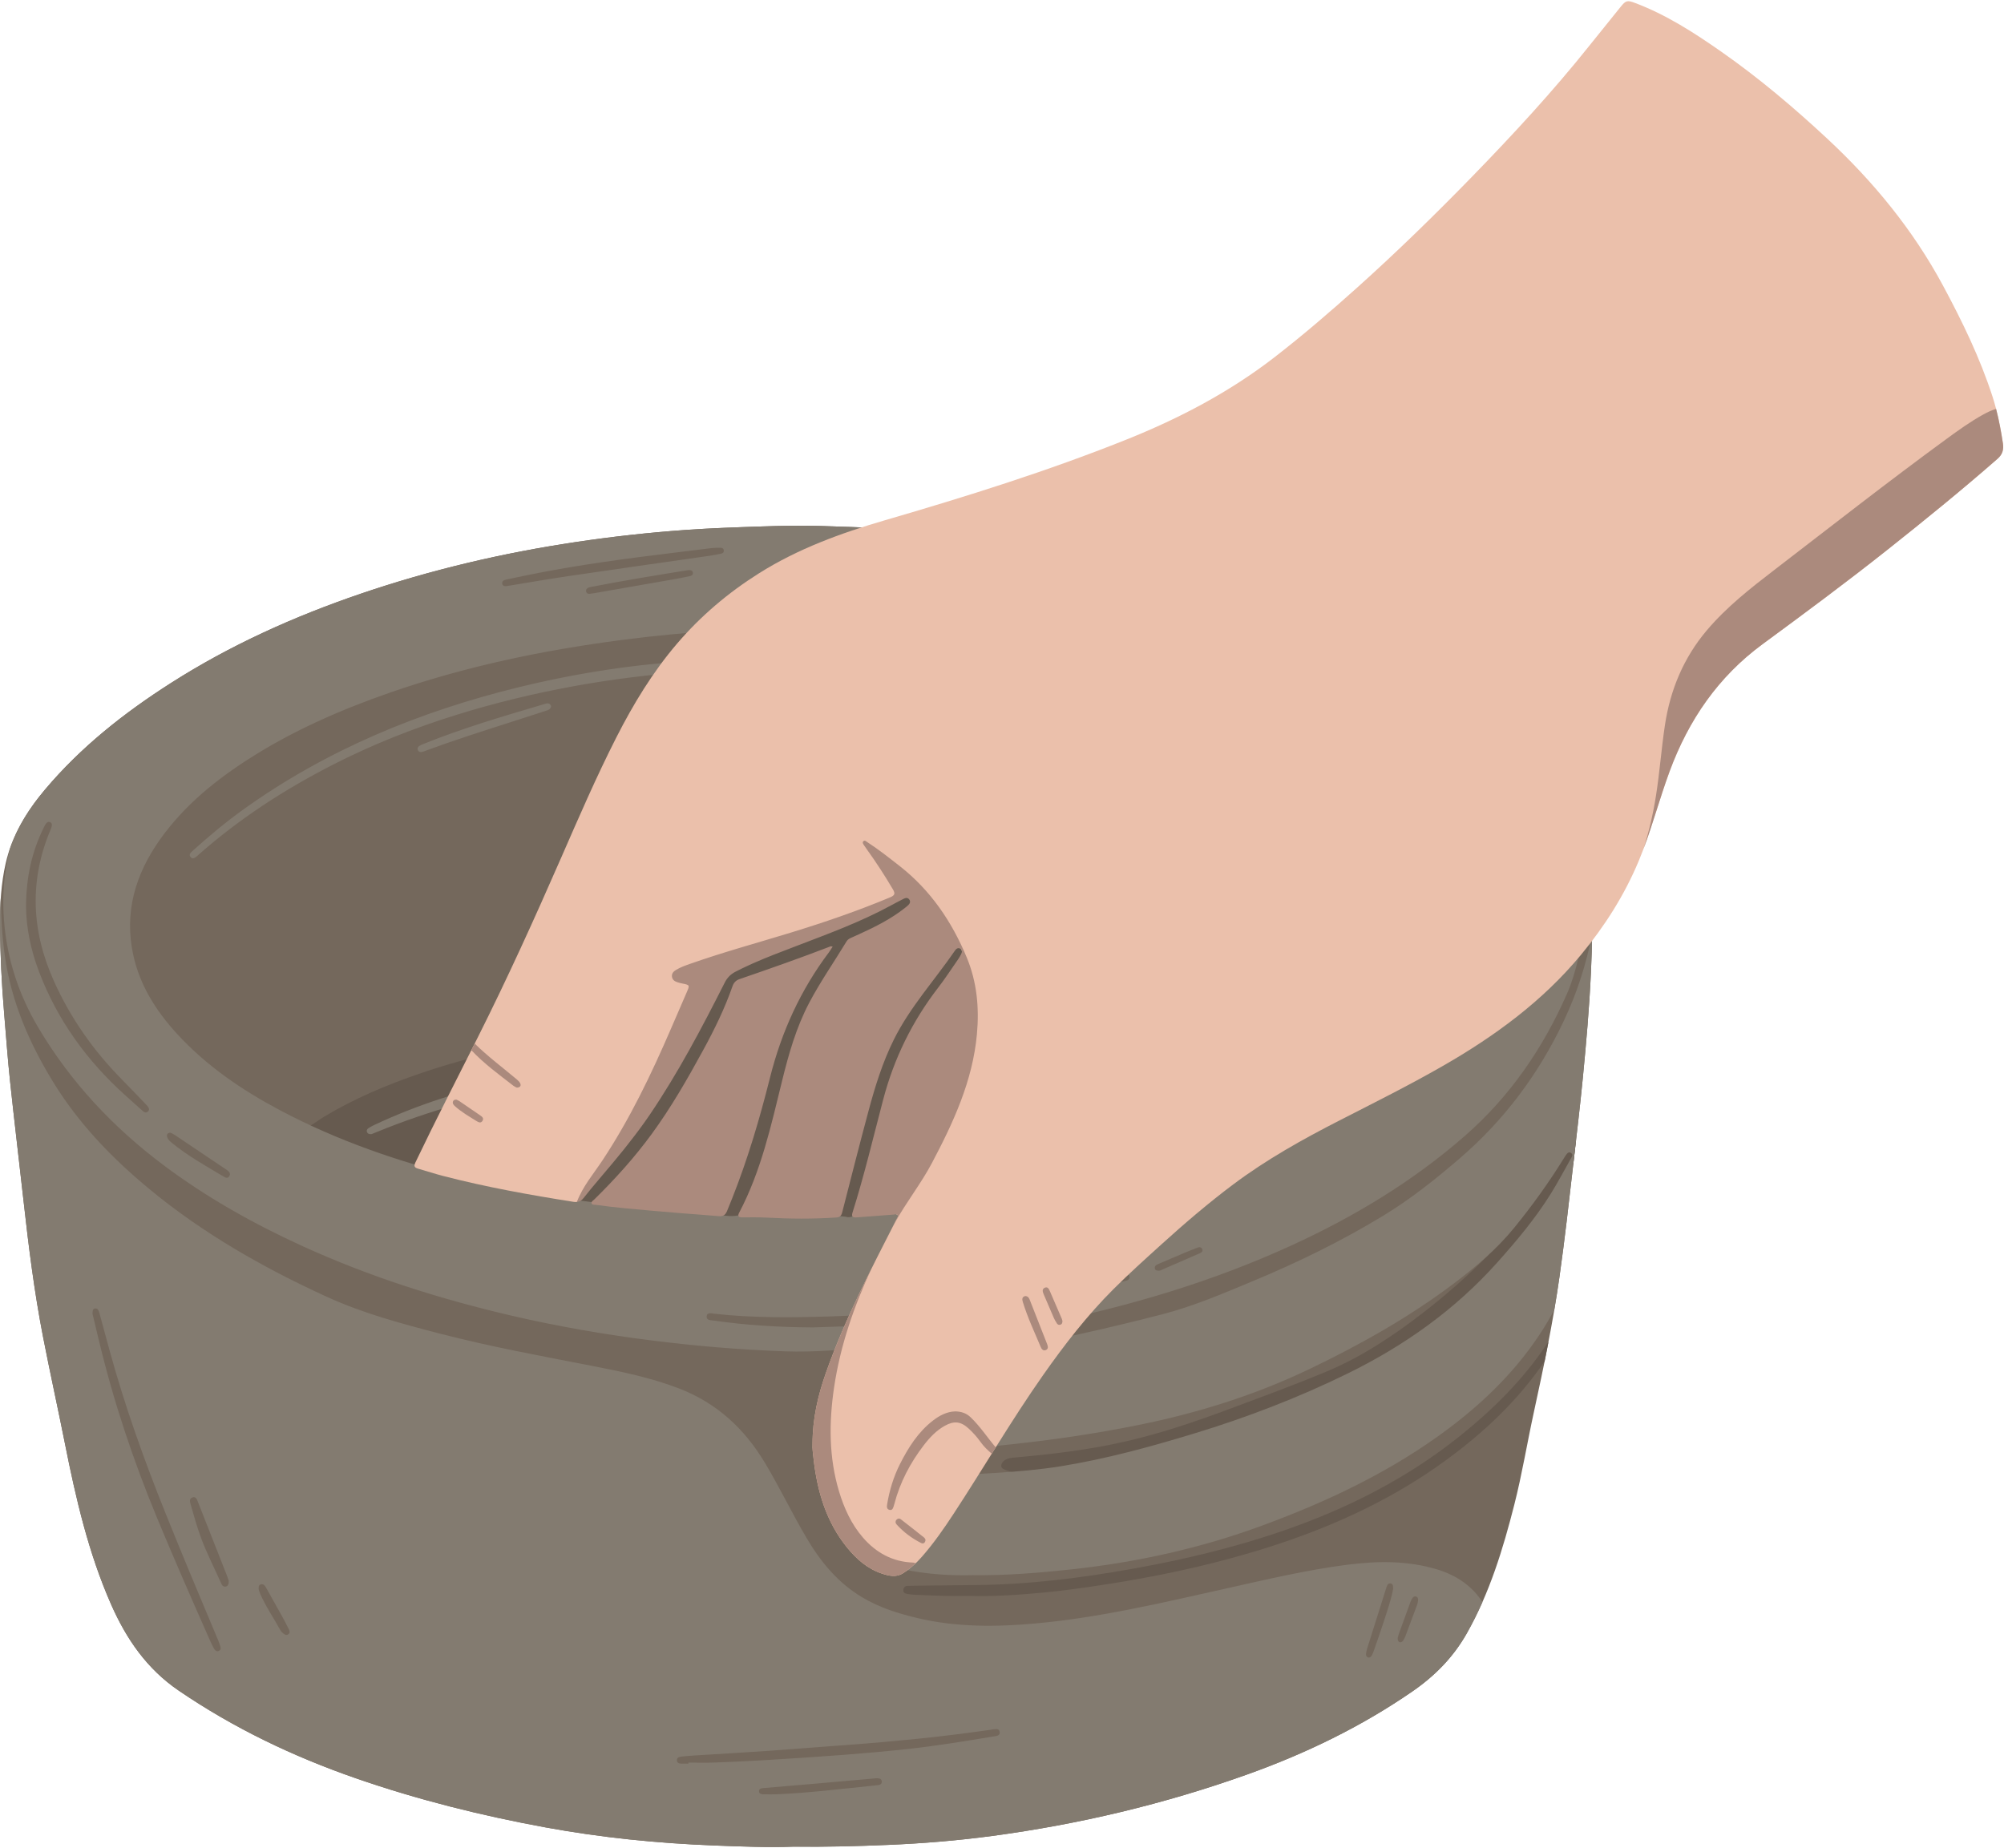 <?xml version="1.0" encoding="UTF-8"?>
<!DOCTYPE svg PUBLIC '-//W3C//DTD SVG 1.0//EN'
          'http://www.w3.org/TR/2001/REC-SVG-20010904/DTD/svg10.dtd'>
<svg height="461.3" preserveAspectRatio="xMidYMid meet" version="1.0" viewBox="-0.0 -0.3 500.2 461.3" width="500.2" xmlns="http://www.w3.org/2000/svg" xmlns:xlink="http://www.w3.org/1999/xlink" zoomAndPan="magnify"
><g id="change1_1"
  ><path d="M397.1,242.436c-0.402,8.838-1.176,17.647-2.032,26.447 c-0.702,7.222-1.568,14.429-2.394,21.639c-1.074,9.373-2.123,18.749-3.448,28.092 c-1.607,11.333-3.948,22.521-6.381,33.696c-1.67,7.669-2.933,15.425-4.868,23.039 c-2.835,11.153-6.179,22.111-11.902,32.206c-3.361,5.929-7.966,10.588-13.559,14.444 c-12.798,8.823-26.657,15.521-41.241,20.731c-20.666,7.382-41.919,12.431-63.668,15.348 c-8.633,1.158-17.308,1.865-26.015,2.232c-7.616,0.32-15.231,0.523-23.656,0.439 c-6.05,0.229-12.902-0.031-19.744-0.299c-14.107-0.554-28.134-1.957-42.037-4.514 c-16.095-2.959-31.936-6.912-47.392-12.283c-15.621-5.428-30.433-12.509-44.153-21.868 c-7.982-5.445-13.093-12.923-16.885-21.533c-5.636-12.796-8.763-26.314-11.479-39.954 c-1.781-8.944-3.752-17.851-5.497-26.802c-2.189-11.228-3.608-22.574-4.871-33.939 c-1.107-9.963-2.308-19.915-3.366-29.883c-0.598-5.635-0.999-11.292-1.477-16.94 c-0.628-7.414-0.995-14.846-1.033-22.281c-0.026-5.074,0.281-10.175,1.402-15.145 c1.583-7.016,5.213-12.994,9.808-18.449c8.952-10.627,19.71-19.127,31.348-26.566 c14.841-9.486,30.791-16.665,47.425-22.343c17.526-5.982,35.488-10.193,53.802-12.927 c9.066-1.353,18.168-2.361,27.312-3.011c6.335-0.45,12.677-0.663,19.023-0.873 c4.902-0.162,9.802-0.262,14.696-0.121c10.288,0.296,20.566,0.747,30.82,1.767 c16.965,1.688,33.727,4.489,50.239,8.732c18.118,4.655,35.678,10.848,52.396,19.308 c12.888,6.522,24.989,14.245,35.896,23.757c5.07,4.421,9.787,9.19,13.923,14.52 c5.257,6.775,8.366,14.328,9.007,22.951C397.604,228.862,397.409,235.64,397.1,242.436z" fill="#74685C"
  /></g
  ><g id="change2_1"
  ><path d="M386.076,335.282c0.124-0.187,0.266-0.365,0.416-0.535 c-0.31,1.611-0.627,3.221-0.952,4.828c-6.694,9.826-15.248,17.87-24.865,24.864 c-11.763,8.555-24.698,14.86-38.398,19.655c-16.516,5.781-33.54,9.383-50.824,11.868 c-3.546,0.51-7.103,0.97-10.668,1.314c-6.413,0.619-12.84,1.053-19.043,0.874 c-4.742,0.108-9.228-0.106-13.715-0.308c-0.542-0.024-1.081-0.122-1.619-0.202 c-0.547-0.081-0.985-0.338-0.935-0.955c0.049-0.602,0.398-1.002,1.051-1.042 c0.226-0.014,0.453-0.016,0.68-0.019c5.352-0.065,10.704-0.151,16.057-0.189 c13.336-0.093,26.51-1.74,39.61-4.094c12.837-2.307,25.5-5.32,37.83-9.613 c15.89-5.533,30.728-13.057,43.882-23.658C372.78,351.463,380.211,344.105,386.076,335.282z M392.333,284.554c-0.258,0.232-0.407,0.592-0.583,0.906c-3.122,5.589-6.383,11.099-10.301,16.171 c-7.534,9.751-16.409,18.172-26.116,25.712c-7.544,5.86-15.498,11.146-24.343,14.834 c-7.952,3.316-16.05,6.285-24.125,9.297c-8.759,3.267-17.617,6.265-26.753,8.297 c-8.732,1.943-17.608,2.996-26.513,3.8c-1.03,0.093-2.106,0.112-2.971,0.816 c-0.817,0.666-0.975,1.678-0.221,2.052c1.652,0.82,3.543,1.03,4.96,1.913 c1.053-0.155,1.86-0.28,2.669-0.393c11.155-1.561,22.194-3.773,33.061-6.686 c7.835-2.101,15.488-4.875,23.26-7.223c13.024-3.935,25.061-10.001,36.197-17.65 c14.318-9.834,26.617-21.868,36.453-36.285c2.145-3.145,4.088-6.402,5.697-9.853 c0.224-1.955,0.449-3.91,0.674-5.864C393.124,284.177,392.688,284.235,392.333,284.554z M242.577,369.786c0.335-0.026,0.95-0.023,0.785-0.483c-0.491-1.374,0.608-2.079,1.104-3.037 c0.226-0.436,0.678-0.875,0.41-1.362c-0.291-0.527-0.909-0.298-1.371-0.229 c-6.867,1.017-13.786,1.518-20.693,2.153c-1.854,0.17-3.705,0.459-5.402,1.288 c-0.986,0.481-1.923,1.068-2.049,2.214c0.002,1.363,1.373,2.209,2.507,1.637 c0.446-0.225,0.853-0.488,1.38-0.518c2.987-0.172,5.974-0.338,8.958-0.554 C232.997,370.546,237.787,370.164,242.577,369.786z M222.687,315.373 c-7.56,1.002-15.187,1.143-22.783,1.684c-5.293,0.376-10.576,0.902-16.066,0.787 c-3.735,0.1-7.618-0.085-11.482-0.767c-2.835-0.5-5.453-1.375-7.554-3.428 c-0.708-0.692-1.545-1.045-2.501-1.271c-27.108-6.406-54.213-12.829-81.318-19.249 c-3.885-0.92-7.761-1.877-11.658-2.742c-1.121-0.249-1.305-0.84-0.981-1.754 c0.179-0.506,0.419-1.023,0.753-1.436c2.062-2.556,4.257-4.896,7.499-6.082 c1.498-0.548,2.772-1.696,4.167-2.537c7.691-4.638,15.912-8.091,24.396-10.98 c8.344-2.841,16.859-5.026,25.484-6.795c7.15-1.467,14.351-2.65,21.599-3.529 c5.846-0.709,11.695-1.389,17.583-1.657c1.311-0.06,2.217-0.531,2.853-1.841 c1.187-2.446,2.689-4.725,4.187-7.004c2.562-3.896,6.121-6.514,10.298-8.399 c9.103-4.108,18.409-7.729,27.615-11.592c2.762-1.159,5.535-2.29,8.309-3.42 c0.459-0.187,0.94-0.351,1.427-0.439c1.448-0.259,2.9,0.441,3.448,1.617 c0.585,1.255,0.225,2.637-1.023,3.627c-1.645,1.304-3.519,2.248-5.378,3.191 c-3.035,1.539-6.106,3.009-9.183,4.462c-0.866,0.409-1.446,0.981-1.897,1.833 c-2.805,5.292-5.655,10.561-8.498,15.833c-0.688,1.276-0.681,1.316,0.749,1.332 c4.761,0.056,9.514,0.383,14.279,0.333c1.714-0.018,3.433,0.217,5.146,0.38 c1.216,0.116,1.661-0.27,1.343-1.413c-0.184-0.66-0.033-1.154,0.334-1.644 c2.913-3.884,5.811-7.778,8.757-11.636c0.743-0.973,1.654-1.818,2.776-2.37 c0.559-0.275,0.897-0.74,1.258-1.21c0.414-0.538,0.836-1.08,1.323-1.547 c0.583-0.559,1.301-0.677,1.99-0.197c0.709,0.494,0.768,1.212,0.417,1.939 c-0.374,0.775-0.761,1.555-1.24,2.267c-3.351,4.976-5.583,10.6-9.008,15.53 c-0.627,0.903-0.015,0.916,0.653,0.988c7.299,0.789,14.583,1.703,21.818,2.957 c13.202,2.288,26.211,5.34,38.862,9.827c8.704,3.087,17.126,6.764,24.961,11.692 c0.527,0.332,1.45,0.373,1.317,1.46c-0.036,0.296,0.7,0.225,1.076,0.319 c1.86,0.463,2.254,1.36,1.336,3.06c-1.46,2.704-3.891,4.124-6.702,4.948 c-10.145,2.972-20.305,5.89-30.459,8.834c-16.733,4.851-33.462,9.72-50.202,14.548 C229.484,314.831,226.054,314.927,222.687,315.373z M202.935,240.074 c-0.372,0.14-0.751,0.264-1.115,0.423c-5.273,2.305-10.513,4.683-15.747,7.077 c-2.575,1.178-4.429,2.766-5.469,5.448c-0.767,1.979-0.921,1.918,1.216,1.835 c0.362-0.014,0.725-0.005,1.088-0.006c3.354-0.012,6.709-0.055,10.063-0.017 c0.985,0.011,1.603-0.274,2.016-1.203c0.477-1.074,1.08-2.094,1.656-3.121 C198.614,246.993,200.82,243.623,202.935,240.074z" fill="#665A4F"
  /></g
  ><g id="change3_1"
  ><path d="M358.698,391.527c-7.373-2.224-14.848-2.135-22.383-1.167 c-10.189,1.308-20.17,3.68-30.176,5.915c-15.808,3.53-31.571,7.295-47.756,8.753 c-9.802,0.883-19.583,0.946-29.237-1.314c-4.865-1.139-9.612-2.628-13.96-5.228 c-6.067-3.627-10.36-8.85-13.89-14.84c-3.617-6.138-6.684-12.572-10.35-18.692 c-5.156-8.608-12.083-14.998-21.482-18.61c-7.022-2.699-14.363-4.205-21.714-5.635 c-12.604-2.452-25.237-4.766-37.678-7.982c-9.756-2.522-19.499-5.126-28.692-9.345 c-15.769-7.237-30.763-15.768-44.181-26.885c-9.319-7.721-17.613-16.332-23.971-26.722 c-5.963-9.744-10.414-20.041-12.02-31.428c-0.709-5.026-0.984-10.067-0.962-15.116 c-0.189,2.403-0.256,4.817-0.243,7.226c0.038,7.435,0.405,14.867,1.033,22.281 c0.478,5.648,0.879,11.305,1.477,16.94c1.058,9.968,2.26,19.92,3.366,29.883 c1.262,11.366,2.681,22.711,4.871,33.939c1.745,8.951,3.716,17.858,5.497,26.802 c2.716,13.64,5.843,27.157,11.479,39.954c3.792,8.61,8.903,16.089,16.885,21.533 c13.72,9.358,28.532,16.44,44.153,21.868c15.456,5.371,31.297,9.324,47.392,12.283 c13.903,2.556,27.93,3.96,42.037,4.514c6.842,0.268,13.693,0.528,19.744,0.299 c8.425,0.084,16.04-0.119,23.656-0.439c8.708-0.366,17.383-1.073,26.015-2.232 c21.75-2.918,43.002-7.966,63.668-15.348c14.584-5.209,28.443-11.907,41.241-20.731 c5.594-3.857,10.198-8.515,13.559-14.444c1.459-2.573,2.76-5.204,3.94-7.879 C367.56,395.83,363.737,393.047,358.698,391.527z M54.644,411.863 c-0.641,0.294-1.019-0.177-1.291-0.678c-0.324-0.598-0.628-1.209-0.903-1.831 c-4.495-10.167-8.967-20.344-13.223-30.616c-5.988-14.451-10.923-29.236-14.564-44.451 c-0.538-2.249-1.076-4.498-1.567-6.555c0.019-0.714,0.002-1.305,0.673-1.349 c0.684-0.045,0.882,0.556,1.027,1.084c0.878,3.194,1.73,6.394,2.608,9.588 c3.791,13.802,8.602,27.252,13.942,40.524c4.269,10.609,8.687,21.155,13.128,31.692 c0.176,0.417,0.314,0.851,0.46,1.281C55.102,411.049,55.226,411.596,54.644,411.863z M56.385,395.801 c-0.677,0.172-0.99-0.354-1.212-0.857c-1.666-3.775-3.58-7.441-5.005-11.323 c-1.001-2.728-1.789-5.522-2.578-8.316c-0.193-0.685-0.399-1.453,0.449-1.745 c0.899-0.31,1.128,0.525,1.373,1.146c2.417,6.117,4.826,12.238,7.231,18.36 c0.197,0.502,0.351,1.021,0.457,1.332C57.102,395.161,56.951,395.657,56.385,395.801z M71.95,407.734 c-0.509,0.347-0.953,0.038-1.342-0.297c-0.204-0.176-0.421-0.367-0.548-0.598 c-1.696-3.1-3.723-6.018-5.14-9.271c-0.179-0.412-0.281-0.857-0.364-1.119 c-0.016-0.613,0.032-1.036,0.517-1.175c0.659-0.189,1.022,0.25,1.298,0.739 c1.337,2.368,2.667,4.741,3.981,7.122c0.591,1.071,1.161,2.155,1.701,3.252 C72.27,406.827,72.496,407.361,71.95,407.734z M218.719,445.434c-8.371,0.857-16.725,1.903-25.142,2.249 c-1.042,0-2.084,0.017-3.126-0.008c-0.472-0.011-0.974-0.162-1-0.715 c-0.031-0.647,0.504-0.787,1.028-0.832c4.373-0.374,8.746-0.734,13.119-1.114 c4.778-0.415,9.554-0.847,14.331-1.271c0.225-0.02,0.45-0.064,0.676-0.064 c0.64-0.002,1.428-0.047,1.492,0.788C220.163,445.337,219.311,445.374,218.719,445.434z M247.989,433.234c-7.155,1.181-14.312,2.368-21.524,3.146c-5.405,0.583-10.822,1.062-16.242,1.477 c-6.505,0.499-13.016,0.908-19.528,1.304c-4.116,0.25-8.236,0.438-12.357,0.587 c-2.17,0.079-4.346,0.014-6.519,0.014c-0,0.089-0,0.178-0.001,0.268 c-0.544,0-1.089,0.01-1.633-0.003c-0.568-0.014-1.185-0.1-1.236-0.788 c-0.058-0.792,0.633-0.915,1.218-0.983c1.079-0.125,2.165-0.204,3.25-0.273 c6.149-0.388,12.302-0.732,18.448-1.16c6.869-0.479,13.732-1.051,20.6-1.546 c5.333-0.385,10.656-0.877,15.977-1.399c6.316-0.619,12.605-1.436,18.886-2.326 c0.135-0.019,0.267-0.074,0.401-0.076c0.685-0.011,1.65-0.392,1.792,0.633 C249.658,433.093,248.702,433.117,247.989,433.234z M345.393,404.559 c-0.784,2.458-1.662,4.885-2.508,7.323c-0.133,0.383-0.282,0.768-0.481,1.119 c-0.211,0.371-0.537,0.658-1.004,0.476c-0.395-0.154-0.478-0.542-0.431-0.913 c0.056-0.445,0.147-0.893,0.281-1.321c1.573-5.01,3.155-10.017,4.741-15.023 c0.177-0.558,0.332-1.263,1.082-1.185c0.728,0.076,0.627,0.759,0.646,1.421 C347.214,399.154,346.258,401.846,345.393,404.559z M353.956,399.257 c-0.041,0.4-0.13,0.805-0.269,1.182c-0.968,2.628-1.95,5.252-2.939,7.872 c-0.127,0.335-0.298,0.661-0.497,0.959c-0.208,0.31-0.505,0.55-0.916,0.406 c-0.41-0.145-0.462-0.513-0.467-1.033c0.058-0.215,0.128-0.571,0.249-0.908 c0.964-2.678,1.933-5.354,2.912-8.026c0.123-0.337,0.29-0.665,0.483-0.967 c0.201-0.314,0.49-0.563,0.903-0.452C353.905,398.42,353.999,398.836,353.956,399.257z M397.397,232.796c-0.033,3.213-0.151,6.425-0.297,9.64c-0.402,8.838-1.176,17.647-2.032,26.447 c-0.702,7.222-1.568,14.429-2.394,21.639c-1.074,9.373-2.123,18.749-3.448,28.092 c-0.382,2.692-0.807,5.374-1.263,8.051c-0.93,1.776-1.948,3.534-3.062,5.273 c-6.126,9.558-14.053,17.41-23.064,24.215c-14.226,10.745-30.129,18.294-46.77,24.422 c-15.415,5.677-31.335,9.184-47.643,10.946c-8.071,0.872-16.164,1.547-24.657,1.449 c-5.418,0.13-11.164-0.212-16.837-1.356c-4.17-0.841-8.151-2.19-11.581-4.836 c-1.199-0.925-2.224-2.014-3.021-3.295c-3.075-4.944-0.377-11.469,5.402-12.77 c5.402-1.216,10.899-1.868,16.424-2.305c10.527-0.832,21.115-0.947,31.571-2.627 c11.273-1.812,22.258-4.814,33.161-8.128c13.221-4.019,26.09-8.946,38.506-15.041 c14.162-6.953,26.796-15.916,37.358-27.742c4.818-5.395,9.444-10.916,13.281-17.05 c1.875-2.997,3.508-6.144,5.259-9.219c0.202-0.354,0.28-0.674-0.063-0.972 c-0.383-0.333-0.773-0.264-1.081,0.082c-0.269,0.301-0.483,0.655-0.697,1.001 c-3.765,6.116-7.959,11.938-12.485,17.5c-4.345,5.341-9.583,9.778-15.064,13.918 c-11.202,8.461-23.372,15.284-36.003,21.348c-13.713,6.583-28.102,11.055-42.979,14.045 c-10.326,2.075-20.738,3.625-31.208,4.748c-10.641,1.141-21.293,2.183-31.944,3.224 c-2.991,0.292-5.998,0.108-8.952-0.381c-4.202-0.695-6.284-2.758-6.688-7.043 c-0.442-4.679,0.87-8.897,4.41-12.215c1.166-1.093,2.59-1.669,4.17-1.812 c10.173-0.918,20.278-2.324,30.327-4.146c15.544-2.818,30.985-6.137,46.27-10.115 c7.688-2,15.015-5.157,22.345-8.203c11.244-4.671,22.161-10.009,32.583-16.337 c6.856-4.163,13.097-9.149,19.147-14.357c11.088-9.544,19.671-21.036,25.93-34.267 C393.616,247.63,395.974,240.354,397.397,232.796z M104.308,186.976 c-0.19-0.446-0.003-0.811,0.375-1.052c0.303-0.193,0.641-0.339,0.976-0.474 c9.819-3.96,19.963-6.935,30.099-9.932c0.676-0.2,1.435-0.51,1.796,0.468 c-0.097,0.854-0.776,1.003-1.36,1.195c-2.887,0.949-5.783,1.871-8.677,2.8 c-7.083,2.273-14.174,4.524-21.153,7.105c-0.34,0.126-0.68,0.261-1.032,0.339 C104.9,187.52,104.5,187.427,104.308,186.976z M203.286,260.893 c4.519,0.299,9.039,0.567,13.556,0.885c0.474,0.033,1.261-0.012,1.133,0.812 c-0.111,0.713-0.555,1.193-1.415,1.173c-1.675-0.039-3.351-0.011-5.026-0.011 c-3.268,0.023-6.518-0.469-9.781-0.401c-1.053,0.022-1.332-0.251-0.697-1.233 C201.606,261.268,202.261,260.825,203.286,260.893z M47.587,213.699 c-0.473-0.542-0.119-1.017,0.311-1.405c4.11-3.712,8.343-7.271,12.849-10.5 c20.846-14.942,44.079-24.491,68.867-30.549c11.387-2.783,22.91-4.776,34.576-5.888 c6.316-0.602,12.655-0.938,18.998-1.17c7.069-0.259,14.137-0.525,21.211-0.577 c0.498-0.004,1-0.001,1.493,0.059c0.487,0.059,0.841,0.323,0.907,0.864 c-0.069,0.731-0.653,0.827-1.186,0.87c-1.987,0.16-3.976,0.316-5.968,0.4 c-9.238,0.393-18.468,0.9-27.691,1.59c-9.689,0.726-19.315,1.898-28.868,3.65 c-9.826,1.802-19.524,4.14-29.068,7.106c-10.725,3.333-21.137,7.45-31.13,12.578 c-12.075,6.197-23.392,13.54-33.563,22.578c-0.102,0.09-0.199,0.186-0.306,0.271 C48.569,213.94,48.062,214.244,47.587,213.699z M9.593,256.319 c8.083,13.613,18.706,24.913,31.348,34.373c10.733,8.031,22.348,14.542,34.52,20.101 c16.827,7.685,34.366,13.232,52.356,17.413c11.501,2.673,23.123,4.676,34.836,6.159 c11.077,1.403,22.198,2.328,33.353,2.719c7.125,0.25,14.232-0.404,21.333-0.955 c14.627-1.134,29.138-3.104,43.518-6.027c21.195-4.307,41.813-10.441,61.511-19.468 c15.631-7.163,30.219-15.94,43.23-27.308c11.271-9.848,19.461-21.8,25.465-35.385 c2.483-5.617,3.429-11.63,4.678-17.576c0.757-3.603,1.157-7.218,1.073-10.858 c-0.484-3.603-1.416-7.015-2.769-10.259c0.002,0.311,0.004,0.623,0.004,0.934 c-0.355-0.342-0.464-0.718-0.573-1.095c-0.299-1.032-0.62-2.055-0.955-3.073 c-1.248-2.39-2.712-4.697-4.43-6.912c-4.136-5.33-8.853-10.098-13.923-14.52 c-10.907-9.511-23.008-17.235-35.896-23.757c-16.718-8.46-34.278-14.653-52.396-19.308 c-16.512-4.243-33.274-7.044-50.239-8.732c-10.254-1.02-20.532-1.471-30.82-1.767 c-4.894-0.141-9.794-0.042-14.696,0.121c-6.346,0.21-12.688,0.423-19.023,0.873 c-9.144,0.65-18.246,1.657-27.312,3.011c-18.314,2.733-36.276,6.944-53.802,12.927 c-16.634,5.678-32.585,12.857-47.425,22.343c-11.638,7.439-22.396,15.939-31.348,26.566 c-3.798,4.508-6.916,9.384-8.784,14.899c-1.441,5.696-1.888,11.566-1.441,17.574 C1.707,239.018,4.647,247.989,9.593,256.319z M57.239,293.346c-0.425,0.731-1.056,0.319-1.54,0.031 c-4.393-2.611-8.86-5.111-12.831-8.369c-0.457-0.375-0.919-0.764-1.112-1.341 c-0.2-0.597-0.098-1.083,0.764-1.181c0.291,0.145,0.676,0.288,1.008,0.511 c4.36,2.922,8.712,5.854,13.065,8.785C57.154,292.16,57.649,292.641,57.239,293.346z M280.614,319.568 c-5.234,1.317-10.465,2.648-15.716,3.9c-9.005,2.146-18.095,3.865-27.274,5.069 c-5.796,0.761-11.607,1.378-17.442,1.802c-6.062,0.441-12.131,0.616-17.319,0.775 c-8.871-0.056-16.825-0.577-24.732-1.717c-0.694-0.1-1.857-0.015-1.754-1.057 c0.106-1.073,1.224-0.726,1.916-0.649c9.585,1.072,19.208,0.978,28.811,0.679 c20.818-0.649,41.333-3.746,61.664-8.163c3.59-0.78,7.187-1.525,10.782-2.281 c0.265-0.056,0.539-0.102,0.809-0.099c0.604,0.006,1.442-0.256,1.563,0.622 C282.032,319.262,281.21,319.418,280.614,319.568z M299.558,312.564 c-3.309,1.457-6.629,2.891-9.948,4.326c-0.12,0.052-0.266,0.044-0.4,0.064 c-0.427-0.011-0.869-0.063-0.962-0.56c-0.114-0.613,0.362-0.899,0.819-1.098 c2.032-0.884,4.073-1.747,6.116-2.603c1.251-0.524,2.507-1.037,3.773-1.524 c0.465-0.179,0.93-0.099,1.132,0.425C300.274,312.08,299.932,312.399,299.558,312.564z M316.871,162.57c0.28-0.882,1.136-0.565,1.758-0.373c4.596,1.422,9.129,3.023,13.514,5.015 c10.616,4.822,20.639,10.639,29.722,17.986c5.988,4.844,11.414,10.225,15.455,16.868 c2.433,4.001,3.758,8.324,3.895,13.011c0.021,0.723,0.135,1.443,0.213,2.231 c-0.039,0.574-0.027,1.351-0.813,1.462c-0.922,0.13-1.063-0.731-1.175-1.375 c-0.543-3.13-1.079-6.261-2.249-9.235c-1.89-4.803-4.902-8.88-8.358-12.64 c-7.82-8.508-17.182-15.02-27.144-20.726c-7.569-4.335-15.378-8.172-23.645-11.021 C317.468,163.574,316.61,163.392,316.871,162.57z M126.318,144.409 c2.704-0.574,5.409-1.148,8.123-1.675c10.947-2.125,21.994-3.593,33.057-4.947 c3.416-0.418,6.829-0.857,10.247-1.26c0.717-0.084,1.448-0.074,2.171-0.06 c0.387,0.008,0.711,0.215,0.755,0.645c0.044,0.425-0.217,0.716-0.595,0.799 c-0.972,0.212-1.951,0.403-2.936,0.545c-11.657,1.68-23.32,3.325-34.973,5.034 c-4.706,0.69-9.393,1.512-14.089,2.275c-0.581,0.094-1.163,0.189-1.747,0.284 c-0.51,0.025-0.937-0.136-0.982-0.695C125.299,144.712,125.827,144.513,126.318,144.409z M172.936,142.621c0.129,0.564-0.327,0.833-0.781,0.93c-1.416,0.303-2.84,0.575-4.266,0.826 c-6.512,1.145-13.025,2.279-19.538,3.415c-0.357,0.062-0.718,0.097-1.231,0.165 c-0.286,0.021-0.695-0.058-0.816-0.545c-0.133-0.538,0.196-0.853,0.656-1.035 c0.208-0.082,0.437-0.113,0.659-0.156c7.867-1.539,15.778-2.832,23.691-4.107 c0.179-0.029,0.357-0.072,0.537-0.083C172.331,142.001,172.815,142.095,172.936,142.621z M39.859,209.407c6.017-8.527,13.951-14.967,22.667-20.504c10.86-6.899,22.564-12.015,34.687-16.236 c18.723-6.52,38.004-10.568,57.626-13.141c8.727-1.144,17.48-1.974,26.27-2.461 c4.257-0.236,8.512-0.434,12.775-0.526c12.258-0.265,24.465,0.473,36.66,1.624 c16.835,1.589,33.47,4.331,49.857,8.512c14.148,3.61,27.926,8.299,41.069,14.705 c10.658,5.194,20.668,11.405,29.169,19.777c5.319,5.238,9.756,11.142,12.306,18.251 c3.739,10.425,2.387,20.359-3.204,29.788c-4.402,7.424-10.502,13.272-17.355,18.395 c-10.304,7.702-21.743,13.278-33.704,17.836c-19.831,7.556-40.407,12.037-61.412,14.712 c-7.874,1.003-15.767,1.799-23.699,2.177c-2.988,0.142-5.972,0.393-8.961,0.487 c-1.21,0.039-2.127,1.164-3.468,0.68c-7.759-1.011-15.653,0.103-23.486-0.639 c-1.617-0.153-3.128,0.385-4.7,0.459c-2.45,0.115-4.767-0.778-7.232-0.866 c-5.431-0.193-10.851-0.759-16.268-1.249c-3.387-0.306-6.765-0.715-10.14-1.138 c-11.436-1.433-22.74-3.582-33.924-6.359c-15.777-3.918-31.079-9.144-45.48-16.787 c-9.558-5.073-18.425-11.108-25.776-19.145c-5.191-5.675-9.236-12.06-10.883-19.668 C30.971,227.539,33.754,218.06,39.859,209.407z M11.006,206.148c0.141-0.283,0.285-0.573,0.478-0.82 c0.265-0.34,0.617-0.566,1.064-0.343c0.383,0.192,0.444,0.567,0.377,0.939 c-0.056,0.308-0.172,0.61-0.295,0.9c-5.387,12.749-4.781,25.358,0.846,37.866 c4.123,9.164,9.795,17.249,16.834,24.399c2.037,2.068,4.033,4.177,6.047,6.267 c0.157,0.163,0.318,0.324,0.462,0.499c0.338,0.412,0.584,0.882,0.141,1.333 c-0.444,0.454-0.943,0.229-1.337-0.118c-1.496-1.32-2.974-2.66-4.455-3.996 c-9.557-8.623-16.894-18.791-21.47-30.878c-2.059-5.44-3.166-11.06-3.194-16.139 C6.526,218.576,7.994,212.181,11.006,206.148z M397.351,227.054c-0.085-0.103-0.085-0.194-0.02-0.42 c0.001-0.004,0.002-0.009,0.003-0.013C397.339,226.765,397.347,226.909,397.351,227.054z M243.365,267.277c0.067-0.748,0.698-0.704,1.227-0.707c4.514,0.641,8.975,1.436,13.396,2.441 c10.987,2.499,21.716,5.805,32.049,10.334c0.623,0.273,1.253,0.532,1.861,0.835 c0.563,0.28,1.292,0.565,0.982,1.373c-0.306,0.798-1.022,0.579-1.637,0.369 c-2.574-0.878-5.155-1.738-7.713-2.658c-12.387-4.456-24.985-8.166-37.904-10.743 c-0.4-0.08-0.799-0.165-1.199-0.243C243.857,268.168,243.303,267.971,243.365,267.277z M265.521,170.866c0.005-0.495,0.521-0.724,1.513-0.7c4.238,0.52,8.522,1.283,12.775,2.23 c14.233,3.171,27.989,7.689,40.923,14.518c7.66,4.044,14.817,8.819,21.064,14.854 c3.265,3.154,6.189,6.631,8.972,10.218c0.423,0.545,1.161,1.2,0.342,1.858 c-0.722,0.58-1.261-0.175-1.686-0.665c-2.94-3.399-5.975-6.709-9.241-9.799 c-7.327-6.931-15.777-12.204-24.83-16.521c-15.045-7.174-30.887-11.848-47.278-14.732 c-0.447-0.079-0.896-0.146-1.339-0.241C266.156,171.762,265.513,171.659,265.521,170.866z M191.509,261.191c-0.021,0.821-0.14,1.876-1.318,2.102c-0.176,0.034-0.36,0.035-0.541,0.037 c-4.161,0.06-8.315,0.271-12.468,0.535c-0.416,0.026-0.991,0.259-1.223-0.24 c-0.183-0.392,0.333-0.694,0.47-1.063c0.494-1.326,1.575-1.633,2.818-1.637 c2.756-0.011,5.512-0.003,8.268-0.003c0-0.101-0-0.201-0-0.302 c0.86,0,1.721-0.034,2.578,0.013C190.625,260.662,191.529,260.382,191.509,261.191z M159.305,265.489 c0.125,1.004-0.703,1.523-1.764,1.637c-7.623,0.818-15.208,1.895-22.735,3.37 c-13.963,2.738-27.647,6.435-40.83,11.86c-0.46,0.189-0.923,0.37-1.237,0.496 c-0.556,0.037-0.904-0.057-1.092-0.423c-0.226-0.439-0.051-0.823,0.319-1.063 c0.492-0.32,1.016-0.597,1.547-0.847c10.558-4.961,21.618-8.43,32.947-11.105 c10.124-2.391,20.379-3.971,30.719-5.054C158.225,264.251,159.177,264.462,159.305,265.489z" fill="#837B70"
  /></g
  ><g id="change4_1"
  ><path d="M498.584,114.25c-8.981,7.858-18.237,15.378-27.584,22.79 c-10.17,8.065-20.597,15.791-31.052,23.477c-11.079,8.144-18.461,18.935-23.188,31.702 c-2.741,7.405-4.668,15.089-7.715,22.391c-3.579,8.577-8.502,16.317-14.411,23.456 c-9.633,11.637-21.599,20.374-34.599,27.822c-8.39,4.807-17.038,9.124-25.644,13.523 c-9.22,4.713-18.254,9.761-26.56,15.985c-6.246,4.679-12.167,9.76-17.954,14.999 c-4.035,3.653-8.081,7.291-11.935,11.138c-6.608,6.595-12.288,13.94-17.638,21.567 c-7.877,11.227-14.778,23.081-22.284,34.545c-2.412,3.684-4.923,7.295-7.822,10.623 c-1.442,1.655-3.047,3.138-4.906,4.279c-1.641,1.007-3.439,0.598-5.138,0.033 c-3.618-1.202-6.382-3.631-8.721-6.514c-5.181-6.386-7.419-13.931-8.345-21.955 c-0.166-1.442-0.361-2.883-0.281-3.9c0.012-6.37,1.351-12.051,3.293-17.601 c4.692-13.409,11.282-25.951,17.706-38.568c0.16-0.315,0.496-0.641,0.237-0.99 c-0.087-0.117-0.198-0.156-0.316-0.173l-8.05-4.408c0,0,23.718-42.918,25.223-53.271 c0.412-2.836,0.003-5.542-0.805-7.981c0.001-0.158-0.045-0.306-0.151-0.44 c-2.215-6.23-6.95-10.591-6.95-10.591l-8.659-7.153l-0.941,5.459l-12.424,6.024l-33.694,9.976 c0,0-11.859,30.682-12.424,32.188c-0.565,1.506-20.865,27.105-20.865,27.105 c-0.253,0.025-0.519,0.023-0.811-0.024c-10.934-1.728-21.823-3.679-32.546-6.46 c-2.106-0.546-4.178-1.227-6.27-1.829c-0.877-0.252-1.136-0.583-0.674-1.55 c4.97-10.403,10.25-20.652,15.429-30.95c7.464-14.844,14.318-29.966,20.971-45.184 c4.398-10.06,8.753-20.144,13.73-29.937c4.245-8.353,9.081-16.341,15.198-23.489 c5.886-6.878,12.71-12.665,20.364-17.493c9.772-6.164,20.487-10.077,31.501-13.284 c20.31-5.914,40.483-12.232,60.144-20.092c13.297-5.316,25.878-11.902,37.228-20.711 c7.098-5.509,13.901-11.362,20.586-17.365c9.897-8.888,19.408-18.172,28.675-27.703 C377.694,33.248,387.601,22.519,396.72,11.091c2.575-3.226,5.181-6.427,7.764-9.648 c1.301-1.622,1.667-1.743,3.583-1.021c7.842,2.955,14.818,7.456,21.629,12.225 c9.344,6.542,18.026,13.886,26.373,21.657c11.514,10.72,21.37,22.714,28.85,36.597 c4.828,8.96,9.265,18.095,12.413,27.806c1.236,3.812,1.998,7.728,2.597,11.68 C500.159,111.904,499.858,113.135,498.584,114.25z" fill="#EBC0AB"
  /></g
  ><g id="change5_1"
  ><path d="M185.368,291.863c-0.37,1.056-0.748,2.109-1.136,3.159 c-0.058,0.156-0.117,0.311-0.175,0.466c-0.42,1.127-0.849,2.251-1.293,3.37 c-0,0.001-0,0.001-0.001,0.002h-0c-0.426,1.074-0.853,2.148-1.302,3.215 c-0.472,1.124-1.09,1.344-2.18,1.244c-3.289-0.301-6.588-0.495-9.879-0.77 c-4.51-0.377-9.018-0.769-13.523-1.197c-2.388-0.227-4.769-0.526-7.147-0.835 c-0.369-0.048-0.941,0.044-1.073-0.398c-0.094-0.317,0.153-0.527,0.402-0.723l0-0 c0.001-0.001,0.002-0.002,0.003-0.003c0.092-0.072,0.183-0.143,0.257-0.217 c5.187-5.088,10.044-10.47,14.337-16.339c4.857-6.64,8.935-13.762,12.868-20.973 c2.805-5.145,5.377-10.391,7.307-15.933c0.304-0.873,0.842-1.467,1.731-1.772 c7.636-2.619,15.25-5.298,22.784-8.202c0.069-0.027,0.168,0.024,0.489,0.079 c-0.378,0.577-0.647,1.043-0.968,1.47c-7.05,9.378-11.805,19.814-14.659,31.183 c-0.336,1.339-0.68,2.675-1.032,4.009c-0.154,0.586-0.315,1.171-0.473,1.756 c-0.196,0.727-0.39,1.454-0.591,2.179c-0.213,0.768-0.433,1.534-0.652,2.3 c-0.151,0.529-0.301,1.058-0.456,1.586c-0.255,0.87-0.517,1.737-0.781,2.604 c-0.125,0.411-0.25,0.821-0.377,1.231c-0.292,0.942-0.592,1.882-0.897,2.82 c-0.104,0.321-0.209,0.643-0.315,0.964c-0.329,1-0.666,1.998-1.011,2.993 C185.539,291.376,185.453,291.619,185.368,291.863z M210.203,302.419 c2.173-8.484,4.33-16.973,6.601-25.431c1.625-6.05,3.474-12.028,6.271-17.675 c4.044-8.166,10.201-14.873,15.304-22.307c0.298-0.434,0.737-0.76,1.277-0.464 c0.634,0.348,0.467,0.917,0.213,1.428c-0.222,0.445-0.475,0.88-0.759,1.288 c-1.631,2.347-3.188,4.753-4.932,7.014c-6.463,8.38-11.024,17.66-13.72,27.904 c-2.483,9.434-4.726,18.935-7.664,28.245c-0.347,1.099,0.102,1.289,1.016,1.22 c3.07-0.232,6.14-0.458,9.21-0.696c0.356-0.028,0.772-0.226,1.021,0.108 c0.26,0.349-0.076,0.675-0.237,0.99c-0.384,0.755-0.77,1.509-1.155,2.263 c0.24-0.442,0.477-0.885,0.72-1.325c2.814-5.109,6.499-9.725,9.241-14.912 c5.366-10.152,10.158-20.493,11.229-32.148c0.607-6.61,0.007-13.069-2.559-19.225 c-3.724-8.934-9.02-16.743-16.733-22.78c-2.644-2.07-5.274-4.152-8.093-5.98 c-0.284-0.184-0.611-0.552-0.958-0.2c-0.315,0.321-0.058,0.674,0.148,0.978 c0.255,0.375,0.51,0.751,0.775,1.119c2.308,3.206,4.452,6.515,6.457,9.92 c0.619,1.051,0.462,1.5-0.689,1.981c-8.089,3.385-16.367,6.227-24.745,8.794 c-8.373,2.565-16.828,4.866-25.094,7.777c-1.241,0.437-2.489,0.869-3.621,1.557 c-0.605,0.368-1.087,0.854-1.008,1.642c0.078,0.784,0.624,1.179,1.305,1.409 c0.428,0.145,0.871,0.256,1.315,0.345c1.838,0.37,1.847,0.402,1.074,2.171 c-1.344,3.077-2.669,6.162-4.001,9.245c-4.885,11.301-10.186,22.374-17.003,32.682 c-2.245,3.394-4.968,6.559-6.421,10.432c0.662-0.067,1.205-0.378,1.684-0.988 c1.146-1.463,2.331-2.898,3.536-4.313c1.27-1.493,2.535-2.99,3.79-4.495 c0.845-1.013,1.682-2.033,2.511-3.059c0.357-0.443,0.707-0.892,1.06-1.338 c0.66-0.833,1.311-1.672,1.954-2.518c0.311-0.409,0.621-0.818,0.927-1.231 c0.929-1.253,1.843-2.518,2.719-3.812c7.117-10.507,13.015-21.707,18.725-33.011 c0.631-1.249,1.48-2.089,2.698-2.725c1.101-0.574,2.221-1.104,3.346-1.621 c0.334-0.153,0.668-0.308,1.004-0.457c0.939-0.418,1.884-0.821,2.834-1.212 c0.793-0.326,1.589-0.644,2.386-0.958c2.028-0.799,4.066-1.575,6.103-2.353 c7.758-2.963,15.552-5.842,22.88-9.808c1.157-0.626,2.318-1.245,3.494-1.834 c0.477-0.239,0.993-0.253,1.337,0.255c0.343,0.506,0.123,0.963-0.247,1.346 c-0.25,0.259-0.547,0.475-0.83,0.7c-3.444,2.737-7.326,4.692-11.288,6.5v-0 c-0.663,0.303-1.328,0.603-1.994,0.9c-0.503,0.225-0.992,0.442-1.294,0.941 c-3.099,5.124-6.537,10.042-9.336,15.348c-3.246,6.154-5.127,12.782-6.774,19.495 c-2.758,11.238-5.256,22.563-10.714,32.922c-0.432,0.821-0.215,1.171,0.701,1.174 c2.042,0.005,4.089-0.052,6.126,0.061c5.803,0.321,11.6,0.364,17.401-0.028 C209.599,303.611,209.987,303.264,210.203,302.419z M129.053,269.242 c-3.543-2.981-7.268-5.747-10.575-9.004c-0.278,0.552-0.557,1.104-0.836,1.656 c3.164,3.369,6.89,6.076,10.52,8.896c0.277,0.215,0.62,0.345,0.803,0.444 c0.839,0.016,1.183-0.46,0.873-1.074C129.661,269.809,129.358,269.499,129.053,269.242z M119.802,278.132 c-1.706-1.181-3.418-2.351-5.136-3.515c-0.255-0.173-0.552-0.285-0.732-0.377 c-0.473-0.018-0.757,0.124-0.867,0.458c-0.168,0.509,0.14,0.866,0.482,1.174 c1.618,1.46,3.501,2.538,5.335,3.686c0.506,0.317,1.109,0.664,1.543-0.011 C120.86,278.876,120.291,278.47,119.802,278.132z M215.381,383.569 c-2.889-3.341-4.702-7.336-5.962-11.534c-2.555-8.514-2.519-17.214-1.238-25.896 c1.549-10.499,4.98-20.341,9.392-29.803c-4.265,8.557-8.306,17.216-11.476,26.274 c-1.942,5.551-3.281,11.232-3.293,17.601c-0.08,1.018,0.115,2.458,0.281,3.9 c0.926,8.024,3.164,15.568,8.345,21.955c2.339,2.883,5.103,5.311,8.721,6.514 c1.7,0.565,3.498,0.974,5.138-0.033c1.171-0.718,2.232-1.583,3.224-2.531 c-0.157-0.108-0.349-0.185-0.627-0.195C222.772,389.649,218.649,387.348,215.381,383.569z M257,324.158c-0.192-0.485-0.49-0.87-1.114-0.881c-0.838,0.223-0.788,0.831-0.587,1.49 c1.182,3.861,2.902,7.509,4.461,11.22c0.212,0.505,0.581,1.036,1.233,0.794 c0.751-0.28,0.586-0.951,0.371-1.506C259.923,331.564,258.461,327.861,257,324.158z M224.834,379.004c-0.355-0.274-0.798-0.205-1.099,0.157c-0.304,0.364-0.255,0.792,0.04,1.12 c1.742,1.937,3.803,3.472,6.117,4.65c0.594,0.302,1.045-0.019,1.123-0.789 c-0.091-0.156-0.159-0.402-0.32-0.53C228.751,382.063,226.803,380.52,224.834,379.004z M262.061,322.086c-0.234-0.531-0.529-1.216-1.273-0.889c-0.783,0.344-0.53,1.058-0.28,1.653 c0.805,1.921,1.623,3.836,2.46,5.742c0.235,0.535,0.523,1.055,0.847,1.542 c0.213,0.319,0.571,0.449,0.959,0.26c0.326-0.159,0.405-0.463,0.412-0.883 c-0.039-0.137-0.076-0.364-0.164-0.569C264.043,326.654,263.065,324.364,262.061,322.086z M499.929,110.387c-0.438-2.89-0.968-5.76-1.702-8.585c-1.097,0.31-2.123,0.792-3.117,1.338 c-3.271,1.795-6.289,3.977-9.292,6.173c-14.507,10.609-28.65,21.698-42.899,32.646 c-6.007,4.616-11.978,9.294-16.908,15.127c-5.788,6.849-9.106,14.841-10.435,23.605 c-0.889,5.863-1.313,11.797-2.24,17.667c-0.722,4.57-1.756,9.012-3.131,13.316 c2.412-6.407,4.179-13.035,6.555-19.454c4.726-12.767,12.109-23.558,23.188-31.702 c10.455-7.686,20.881-15.412,31.052-23.477c9.348-7.413,18.603-14.933,27.584-22.79 C499.858,113.136,500.159,111.904,499.929,110.387z M238.413,352.079 c-2.103,0.064-3.929,1.032-5.603,2.334c-3.672,2.855-6.083,6.687-8.147,10.753 c-1.611,3.173-2.637,6.558-3.227,10.07c-0.103,0.611-0.151,1.274,0.608,1.439 c0.706,0.154,0.877-0.478,1.049-1.004c0.056-0.172,0.105-0.348,0.15-0.523 c1.41-5.389,3.956-10.212,7.329-14.614c1.47-1.918,3.11-3.667,5.255-4.864 c2.31-1.29,4.003-1.096,5.943,0.685c1.107,1.016,2.103,2.13,2.972,3.355 c0.793,1.118,1.77,2.052,2.804,2.928c0.329-0.525,0.658-1.05,0.988-1.575 c-2.124-2.503-3.917-5.283-6.309-7.555C241.195,352.529,239.919,352.097,238.413,352.079z" fill="#AB8A7D"
  /></g
></svg
>
